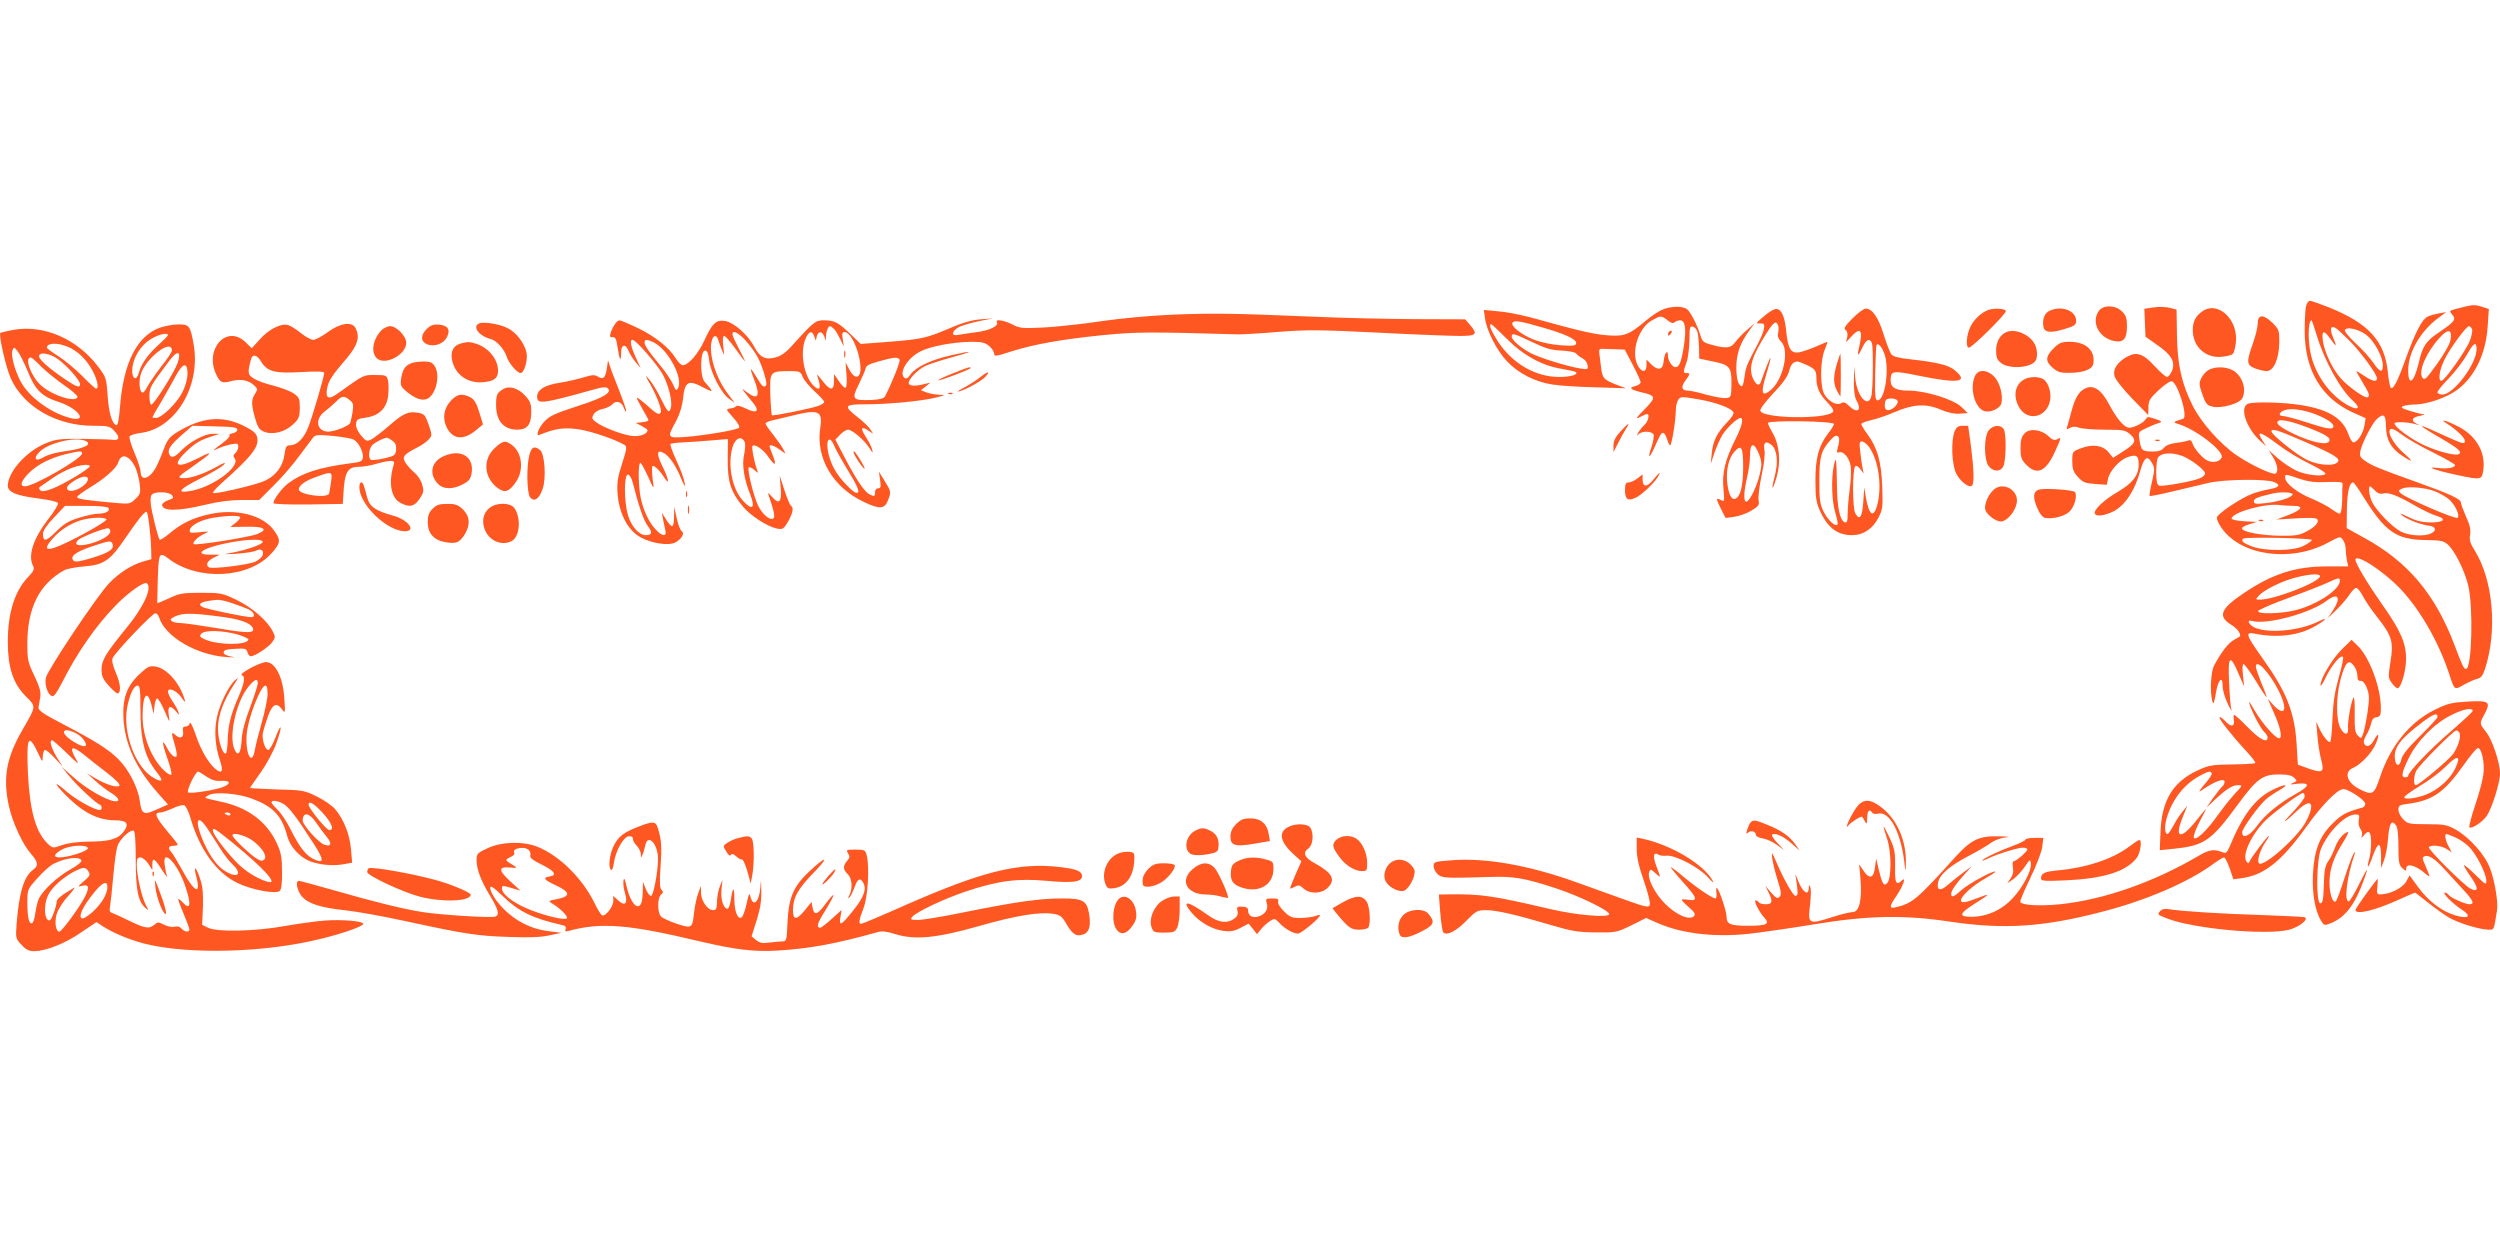 <?xml version="1.0" standalone="no"?>
<!DOCTYPE svg PUBLIC "-//W3C//DTD SVG 20010904//EN"
 "http://www.w3.org/TR/2001/REC-SVG-20010904/DTD/svg10.dtd">
<svg version="1.0" xmlns="http://www.w3.org/2000/svg"
 width="1280pt" height="640pt" viewBox="0 0 1280 640"
 preserveAspectRatio="xMidYMid meet">
<g transform="translate(0,640) scale(0.1,-0.1)"
fill="#ff5722" stroke="none">
<path d="M11806 4829 c-3 -17 -6 -73 -6 -124 0 -200 85 -343 247 -417 l65 -29
-6 -37 c-6 -40 -36 -87 -56 -87 -6 0 -18 17 -25 39 -29 84 -101 129 -244 152
-88 14 -229 18 -268 8 -50 -14 -14 -126 62 -194 l28 -25 -16 25 c-39 58 -16
53 75 -15 40 -31 112 -75 160 -98 48 -23 86 -46 84 -52 -6 -18 -99 -8 -148 15
-26 12 -69 41 -95 63 l-47 42 22 -36 c23 -38 29 -74 12 -84 -13 -8 -127 45
-197 93 -85 58 -183 168 -226 254 -57 113 -79 211 -81 363 l-2 130 -35 9 c-20
5 -57 6 -83 2 l-47 -7 3 -72 3 -71 61 -43 c73 -50 93 -87 74 -133 -7 -16 -18
-30 -25 -30 -6 0 -34 24 -62 54 -59 65 -92 77 -142 50 -50 -28 -74 -64 -65
-99 4 -17 43 -66 90 -115 l83 -85 1 39 c0 35 7 46 52 88 28 27 58 47 67 46 31
-6 85 -184 59 -192 -52 -16 -54 -18 -28 -26 90 -26 237 -139 225 -172 -8 -21
-41 -29 -69 -18 -26 10 -72 61 -81 91 -5 15 -12 18 -23 13 -10 -4 -37 -9 -61
-12 -29 -3 -51 -12 -61 -24 -12 -15 -28 -20 -59 -20 -53 1 -58 5 -67 59 -6 42
-6 42 37 62 24 11 53 23 64 26 17 5 13 9 -20 20 -34 12 -41 12 -48 0 -10 -19
-60 -45 -85 -45 -25 0 -63 44 -103 119 -41 78 -83 105 -127 80 -30 -16 -49
-50 -67 -118 -7 -25 -15 -57 -19 -69 -7 -21 -6 -23 12 -13 14 8 29 8 47 1 14
-5 73 -10 130 -10 96 0 106 -2 132 -24 35 -31 27 -48 -41 -90 l-47 -30 -22 27
c-29 37 -83 45 -142 22 -45 -17 -45 -17 -45 -66 0 -39 5 -55 29 -81 24 -27 36
-32 88 -36 l60 -4 6 30 c8 41 60 98 102 112 44 15 55 7 55 -38 0 -56 -31 -96
-108 -141 -71 -41 -127 -95 -116 -112 8 -14 45 -10 89 10 62 28 115 106 145
216 19 66 36 76 59 33 14 -24 13 -34 -1 -95 -9 -37 -14 -70 -12 -72 2 -3 57 8
122 24 64 15 146 34 182 43 79 18 293 21 333 4 36 -15 28 -28 -25 -37 -24 -4
-61 -14 -83 -22 -58 -20 -185 -105 -185 -124 0 -9 10 -31 23 -50 98 -145 358
-181 549 -76 58 31 60 32 74 13 8 -11 14 -32 14 -47 0 -14 3 -41 6 -58 l7 -31
-108 0 c-161 0 -278 -37 -424 -135 -123 -82 -138 -120 -67 -164 29 -18 46 -39
46 -57 0 -2 -14 -10 -30 -19 -29 -15 -64 -59 -102 -129 -19 -32 -24 -137 -11
-186 6 -20 9 -12 18 39 11 71 35 96 35 38 0 -19 11 -59 25 -88 14 -30 23 -45
20 -34 -4 11 -9 73 -12 139 -7 140 5 150 49 45 l28 -64 -6 58 c-4 35 -3 57 3
57 5 0 33 -38 62 -85 28 -47 54 -85 56 -85 2 0 -9 32 -26 71 -16 40 -29 78
-29 85 0 45 69 -28 117 -123 48 -97 33 -137 -28 -72 l-28 31 28 -64 c36 -78
49 -138 30 -138 -20 0 -92 83 -128 147 -18 32 -29 47 -25 33 10 -39 61 -135
78 -149 9 -8 16 -20 16 -27 0 -31 -39 -11 -100 51 -35 36 -67 65 -71 65 -3 0
-4 -11 -2 -24 7 -36 -14 -41 -42 -10 -14 15 -28 25 -31 22 -6 -7 67 -99 139
-176 27 -29 47 -56 44 -59 -4 -3 -57 -6 -119 -7 -101 -1 -119 -4 -175 -30
-126 -58 -184 -152 -191 -310 l-4 -99 68 7 c160 16 194 39 332 227 95 130 127
154 208 154 46 0 68 -5 80 -17 17 -16 16 -18 -7 -27 -19 -8 -14 -9 22 -4 69 8
67 -11 -5 -51 -90 -50 -161 -109 -202 -167 -37 -50 -74 -66 -74 -30 0 19 80
130 121 168 13 12 44 33 69 47 59 34 29 34 -38 0 -86 -43 -151 -130 -216 -288
-13 -30 -20 -37 -33 -31 -45 19 -70 16 -123 -15 -232 -137 -490 -227 -714
-250 -99 -10 -192 -5 -202 11 -3 5 20 59 50 121 31 63 58 134 62 160 l6 48
-46 0 c-25 0 -46 -4 -46 -9 0 -4 -28 -19 -62 -31 -69 -25 -158 -67 -158 -75 0
-3 12 1 28 9 41 21 152 56 179 56 12 0 23 -4 23 -9 0 -11 -58 -61 -71 -61 -4
0 -6 -13 -3 -30 4 -20 1 -39 -11 -56 l-18 -27 30 21 c16 11 43 40 59 63 28 41
29 42 32 17 4 -36 -41 -121 -94 -178 -55 -59 -128 -92 -204 -94 -75 -1 -72 15
15 70 78 49 79 53 5 24 -56 -22 -80 -25 -80 -10 0 21 61 77 119 109 33 19 59
36 57 38 -8 9 -137 -62 -172 -93 -39 -36 -54 -42 -54 -21 0 17 25 53 69 101
l36 40 -40 -29 c-22 -16 -57 -44 -79 -63 -42 -38 -63 -32 -52 14 10 39 62 83
158 133 46 24 97 54 114 67 18 13 50 24 75 27 28 2 14 4 -35 5 -106 3 -145
-17 -233 -115 -187 -207 -212 -228 -295 -248 -36 -9 -36 3 1 57 33 48 53 102
30 81 -31 -30 -38 -15 -36 70 1 72 -2 90 -27 145 -16 34 -30 61 -32 60 -1 -2
7 -30 18 -63 23 -68 23 -204 0 -227 -17 -17 -25 -4 -43 70 l-13 57 -6 -45 c-6
-57 -29 -64 -59 -18 l-22 33 7 -80 c8 -105 -7 -165 -41 -165 -13 0 -59 -11
-102 -25 -125 -40 -128 -38 -115 66 4 37 5 75 1 85 -7 17 -8 17 -8 -3 -1 -39
-27 -25 -49 24 l-20 48 6 -40 c8 -61 8 -68 -4 -72 -11 -4 -59 80 -100 175 -22
51 -24 53 -21 22 2 -19 14 -70 27 -112 20 -63 22 -80 11 -90 -10 -11 -19 -6
-43 22 l-30 35 16 -32 c24 -48 21 -63 -13 -63 -17 0 -33 5 -36 10 -3 6 -11 10
-16 10 -12 0 17 -58 43 -87 32 -34 15 -43 -81 -43 -93 0 -111 8 -111 47 0 26
-35 132 -48 145 -5 5 -7 -5 -4 -22 2 -16 0 -30 -5 -30 -15 0 -94 53 -160 108
-34 29 -65 52 -68 52 -4 0 23 -33 59 -73 76 -84 82 -102 31 -94 -19 3 -35 3
-35 0 0 -3 17 -21 38 -39 29 -25 34 -35 25 -45 -23 -23 -92 7 -149 65 -53 53
-92 132 -80 162 6 15 9 14 31 -6 30 -28 30 -28 5 37 -19 51 -14 73 12 57 7 -5
26 -7 43 -5 44 3 167 -61 211 -112 20 -23 31 -31 24 -18 -43 83 -211 184 -357
216 l-33 7 0 -59 c0 -41 10 -88 37 -164 20 -58 34 -113 30 -122 -6 -15 -20
-12 -129 27 -68 24 -181 65 -253 91 -241 86 -464 125 -638 110 -81 -6 -87 -8
-87 -29 0 -13 9 -31 21 -42 22 -20 38 -21 269 -14 117 4 174 -5 330 -56 118
-38 272 -112 279 -133 6 -22 -169 -7 -304 25 -290 68 -353 77 -514 75 l-54 -1
7 -92 c4 -51 11 -97 16 -102 18 -18 67 7 118 60 49 50 56 54 100 54 54 0 154
-23 332 -76 108 -32 140 -37 231 -38 102 -1 107 0 181 36 l76 38 57 -25 c123
-55 292 -75 470 -56 61 7 209 28 330 48 277 46 462 50 700 14 277 -41 481 -28
790 54 218 57 431 149 556 241 26 19 51 34 56 34 5 0 18 -25 29 -56 l19 -56
44 6 c115 16 202 86 329 262 78 110 160 194 190 194 27 0 112 -57 112 -75 0
-9 -6 -17 -12 -19 -89 -25 -107 -35 -154 -81 -69 -68 -96 -139 -102 -266 -4
-99 12 -186 44 -237 14 -21 16 -22 52 -7 73 31 122 98 168 228 23 64 16 57
-29 -33 -23 -47 -46 -85 -52 -85 -24 0 -9 127 30 240 6 16 5 17 -4 5 -6 -8
-27 -64 -47 -125 -19 -60 -39 -114 -44 -119 -15 -16 -34 39 -33 99 1 67 21
125 70 203 18 28 29 52 25 52 -20 -1 -53 -40 -66 -78 -9 -24 -24 -56 -35 -71
-16 -22 -21 -47 -23 -122 -2 -76 -6 -94 -18 -94 -23 0 -20 225 4 280 38 89
125 175 176 175 19 0 22 -4 17 -27 -3 -16 0 -36 8 -46 8 -11 11 -26 8 -35 -4
-15 -3 -15 10 1 25 31 37 20 37 -36 0 -28 -4 -68 -10 -86 -15 -54 -4 -48 16 9
29 82 44 84 45 9 l0 -64 15 40 c9 22 18 73 21 113 6 77 18 97 40 67 9 -13 13
-49 13 -110 0 -79 3 -94 20 -110 18 -16 20 -16 20 -2 0 30 50 17 99 -27 26
-22 25 -20 -3 47 -15 33 -15 38 -1 43 20 8 55 -15 102 -68 21 -23 62 -68 91
-99 55 -59 64 -79 35 -79 -23 1 -99 35 -107 49 -4 6 -12 11 -18 11 -17 0 41
-58 86 -87 53 -34 36 -50 -32 -30 -69 20 -140 74 -192 146 l-43 59 -17 -31
c-18 -33 -81 -65 -129 -66 -21 -1 -23 2 -19 39 2 22 3 40 2 40 -6 0 -114 -150
-114 -159 0 -27 103 -2 227 55 42 19 77 34 78 34 1 0 31 -23 66 -51 35 -28 84
-63 108 -77 47 -28 159 -62 203 -62 29 0 26 -5 43 101 6 40 -12 151 -36 213
-25 68 -103 156 -173 197 -47 26 -59 29 -149 29 -91 0 -100 2 -122 25 -14 13
-25 35 -25 49 0 22 5 25 52 31 124 17 182 58 279 194 35 50 69 91 76 91 19 0
36 -79 28 -134 -3 -28 -22 -99 -42 -158 -20 -60 -33 -111 -30 -114 10 -10 65
25 88 57 27 38 69 171 69 218 0 55 -39 173 -71 213 -35 44 -35 43 -8 92 33 63
24 70 -86 64 -84 -5 -104 -10 -169 -42 -128 -63 -228 -186 -281 -347 -30 -89
-38 -93 -105 -59 -65 33 -81 89 -31 109 39 17 97 78 116 125 20 47 13 60 -10
17 -17 -33 -42 -41 -51 -16 -4 8 2 27 12 42 9 15 20 41 24 58 4 21 12 31 28
33 19 3 22 10 22 47 0 105 -59 262 -119 319 l-31 30 -51 -50 c-48 -47 -110
-151 -108 -183 0 -9 13 11 29 45 30 60 74 113 86 101 4 -4 -6 -51 -21 -104
-21 -74 -29 -127 -33 -215 -2 -65 -8 -118 -12 -118 -12 0 -38 34 -55 70 l-16
35 6 -70 c3 -38 11 -94 19 -123 18 -66 9 -73 -67 -46 l-52 19 -6 100 c-10 169
-51 272 -178 449 -81 114 -87 132 -39 122 119 -24 231 -10 315 40 55 32 64 47
13 22 -92 -46 -243 -62 -320 -34 -33 12 -52 46 -20 37 73 -22 299 39 384 104
58 44 74 15 30 -51 l-26 -39 47 45 c25 25 55 60 66 78 12 17 26 32 33 32 7 0
22 -19 34 -42 12 -24 46 -74 76 -111 73 -93 82 -124 65 -226 -12 -77 -12 -83
8 -109 11 -15 24 -27 29 -26 17 1 43 90 43 149 1 82 -29 149 -127 287 -70 100
-132 203 -132 222 0 35 144 -58 231 -150 101 -107 196 -274 248 -432 28 -87
27 -86 74 -59 23 13 54 27 69 31 21 5 30 16 42 53 63 197 41 450 -52 602 -25
39 -30 57 -25 84 4 26 -2 51 -21 92 -14 32 -26 64 -26 71 0 19 -54 44 -230
107 -188 67 -227 83 -263 109 -24 17 -27 25 -21 52 8 38 60 140 83 160 35 32
46 24 47 -34 1 -70 23 -111 78 -150 63 -42 67 -37 11 12 -51 45 -83 104 -67
120 7 7 27 -3 59 -27 26 -20 99 -62 161 -92 61 -31 112 -59 112 -64 0 -14 -41
-21 -88 -15 -71 9 -17 -11 93 -35 129 -27 131 -27 139 21 14 89 -32 174 -120
222 -66 35 -113 48 -64 18 47 -30 90 -71 90 -87 0 -19 -9 -17 -101 25 -149 69
-157 67 -30 -7 99 -57 122 -77 98 -87 -24 -9 -133 23 -197 57 -64 34 -130 85
-130 101 0 11 76 7 115 -6 15 -5 14 -3 -3 5 -30 16 -23 33 19 40 19 4 27 7 18
8 -8 0 -40 8 -70 17 -44 14 -50 18 -34 25 11 4 39 8 61 8 62 1 163 36 215 75
90 67 148 187 156 327 l6 87 -37 12 c-36 11 -46 11 -129 -11 -38 -10 -38 -11
-22 -29 22 -25 13 -37 -65 -90 -70 -47 -86 -71 -106 -157 -24 -103 -54 -124
-54 -38 0 91 64 201 154 267 l41 30 -40 -7 c-22 -4 -48 -12 -57 -17 -27 -13
-63 -83 -108 -208 -43 -120 -65 -164 -79 -156 -4 3 -11 38 -15 77 -15 163 -99
255 -309 338 -43 17 -84 31 -91 31 -7 0 -16 -14 -20 -31z m54 -141 c41 -136
122 -282 189 -342 38 -34 26 -49 -20 -25 -89 45 -167 146 -195 254 -19 71 -18
185 2 185 1 0 12 -33 24 -72z m172 -35 c61 -63 138 -169 138 -190 0 -20 -23
-16 -64 12 -20 14 -39 25 -41 25 -2 0 12 -26 31 -57 36 -60 39 -69 26 -77 -13
-8 -106 59 -141 101 -42 50 -80 132 -88 188 -7 55 5 58 40 8 31 -43 33 -41 12
11 -18 42 -12 61 13 47 9 -5 42 -36 74 -68z m625 62 c3 -9 -2 -36 -12 -61 -19
-49 -129 -204 -145 -204 -18 0 -11 53 14 105 26 56 113 175 127 175 5 0 12 -7
16 -15z m-541 -30 c40 -31 84 -111 84 -155 0 -41 -14 -38 -49 13 -16 24 -57
69 -91 100 -35 33 -58 62 -54 68 10 18 72 3 110 -26z m430 -28 c-3 -19 -34
-73 -69 -121 -54 -76 -63 -85 -74 -70 -23 32 20 131 89 206 44 48 65 42 54
-15z m134 -45 c0 -76 -118 -232 -175 -232 -14 0 -25 5 -25 12 0 6 26 39 59 72
32 34 73 87 91 119 35 63 50 71 50 29z m-825 -333 c67 -26 104 -54 89 -69 -9
-9 -40 -3 -123 24 -61 20 -120 36 -132 36 -28 0 -19 22 12 31 32 10 93 1 154
-22z m-36 -69 c92 -36 117 -52 106 -70 -13 -21 -89 -5 -180 38 -57 27 -85 47
-85 58 0 23 57 13 159 -26z m-34 -65 c165 -71 200 -92 184 -111 -18 -22 -97
-17 -154 10 -51 23 -185 130 -185 147 0 17 27 9 155 -46z m-613 -79 c43 -16
118 -72 118 -90 0 -7 -11 -18 -25 -24 -34 -16 -194 -45 -211 -38 -10 4 -14 23
-14 68 0 35 4 68 8 74 17 26 68 30 124 10z m601 -117 c48 -16 80 -20 142 -17
60 2 80 0 79 -9 -1 -7 -2 -44 -2 -83 -1 -42 -6 -70 -13 -70 -6 0 -25 11 -42
24 -18 13 -63 37 -101 53 -73 29 -136 79 -136 107 0 20 -2 20 73 -5z m326 -90
c113 -182 168 -221 318 -224 81 -1 95 -4 117 -24 36 -34 83 -129 103 -207 27
-110 19 -429 -11 -429 -11 0 -17 11 -60 125 -98 258 -238 424 -459 545 l-92
51 1 95 c1 87 13 139 32 139 4 0 27 -32 51 -71z m60 30 c13 -14 27 -20 41 -16
29 8 71 -8 162 -60 43 -25 94 -49 113 -54 55 -16 38 -34 -31 -34 -44 1 -73 8
-114 28 -40 20 -48 22 -30 7 26 -20 96 -47 139 -52 32 -4 38 -24 10 -38 -33
-18 -113 -14 -156 8 -44 23 -123 103 -147 150 -15 29 -22 82 -11 82 2 0 13
-10 24 -21z m309 -5 c18 -7 47 -23 64 -35 33 -24 65 -86 51 -100 -10 -10 -268
102 -292 126 -13 12 -11 16 10 24 29 13 121 4 167 -15z m-730 -16 c-6 -16 -67
-36 -138 -44 -51 -6 -60 -4 -60 9 0 15 18 22 95 40 43 10 107 7 103 -5z m4
-58 c56 0 45 -20 -28 -48 l-59 -22 101 6 c71 4 104 3 109 -5 9 -16 -11 -39
-59 -64 -35 -18 -56 -21 -136 -20 -97 2 -191 20 -191 38 0 6 17 15 38 21 l38
12 -65 3 c-36 2 -65 9 -64 14 2 32 174 80 248 69 16 -2 46 -4 68 -4z m95 -175
c-2 -5 -21 -19 -43 -30 -53 -27 -198 -28 -266 -2 -45 18 -55 27 -43 39 10 10
355 3 352 -7z m41 -187 c-10 -32 -234 -118 -306 -118 -25 0 -25 0 -6 21 27 30
124 77 192 93 75 19 125 20 120 4z m102 -22 c0 -45 -115 -121 -226 -150 -75
-19 -198 -22 -192 -4 2 6 74 37 159 68 85 31 174 66 199 78 55 25 60 26 60 8z
m74 -438 c9 -12 16 -34 16 -49 0 -19 5 -26 17 -25 11 1 22 -13 32 -38 12 -33
13 -51 3 -122 -7 -47 -17 -96 -23 -111 -9 -25 -11 -26 -27 -9 -14 14 -17 35
-16 113 1 52 -2 89 -6 82 -13 -23 -31 -126 -28 -155 4 -39 -18 -41 -39 -2 -23
43 -23 159 0 247 25 93 43 110 71 69z m606 -228 c0 -5 -51 -52 -112 -105 -103
-88 -218 -208 -218 -227 0 -4 -7 -8 -15 -8 -23 0 -18 26 18 99 42 86 132 178
216 219 63 32 111 41 111 22z m-180 -31 c0 -5 -40 -49 -89 -97 -63 -62 -91
-97 -96 -120 -8 -39 -29 -37 -33 2 -7 58 27 103 143 190 56 42 75 48 75 25z
m113 -83 c8 -21 -8 -70 -33 -106 -23 -32 -176 -160 -191 -160 -13 0 -11 47 2
73 15 30 191 207 205 207 7 0 14 -6 17 -14z m-22 -180 c-25 -51 -72 -96 -131
-126 -47 -24 -130 -38 -130 -22 0 6 37 32 81 59 45 26 104 71 133 100 59 60
79 56 47 -11z m-1247 -25 c3 -5 -13 -30 -37 -57 -27 -32 -33 -43 -17 -32 67
47 120 67 120 45 0 -8 -6 -19 -13 -25 -7 -6 -28 -33 -47 -59 l-33 -48 44 41
c60 56 89 74 118 74 24 0 24 -1 -15 -42 -22 -24 -61 -73 -87 -109 -57 -82
-120 -141 -125 -116 -2 9 12 46 31 82 19 36 34 65 33 65 -1 0 -26 -29 -54 -65
-77 -96 -110 -87 -68 17 l25 63 -24 -30 c-14 -16 -35 -49 -47 -72 -13 -24 -26
-43 -30 -43 -15 0 -17 39 -4 83 28 95 91 174 171 216 44 23 51 25 59 12z m476
-118 c0 -10 -28 -47 -62 -82 -64 -66 -47 -59 29 13 68 63 88 33 40 -60 -40
-78 -218 -237 -241 -214 -12 12 6 70 36 113 11 15 17 27 14 27 -7 0 -92 -113
-99 -132 -4 -10 -8 -10 -15 1 -24 33 25 138 97 210 41 41 178 141 193 141 4 0
8 -8 8 -17z m768 -209 c20 -8 52 -29 71 -47 38 -36 91 -139 91 -177 0 -22 -4
-20 -53 28 -29 29 -56 52 -61 52 -4 0 11 -26 33 -57 42 -59 42 -84 0 -63 -34
17 -219 202 -213 212 9 14 64 9 91 -9 l26 -17 -17 32 c-16 30 -21 62 -11 62 3
0 22 -7 43 -16z"/>
<path d="M11568 3733 c7 -3 16 -2 19 1 4 3 -2 6 -13 5 -11 0 -14 -3 -6 -6z"/>
<path d="M8510 4814 c-19 -8 -56 -33 -81 -54 -89 -75 -111 -83 -197 -77 -70 5
-144 22 -396 92 -49 13 -123 28 -164 31 l-75 7 6 -41 c8 -64 60 -166 113 -222
57 -61 145 -106 234 -119 36 -6 135 -12 220 -14 l155 -5 -48 18 c-67 26 -73
33 -80 93 -4 28 -8 61 -9 72 -2 14 3 20 15 19 9 0 39 -1 66 -2 l50 -2 40 -77
c23 -43 41 -84 41 -90 0 -7 -11 -15 -25 -19 -38 -9 -30 -18 27 -32 78 -18 79
-25 18 -88 -44 -44 -49 -52 -25 -40 17 9 33 16 38 16 15 0 6 -38 -14 -56 -11
-10 -25 -28 -31 -39 -9 -16 -8 -18 3 -7 18 17 68 15 75 -3 3 -8 -1 -36 -10
-62 -21 -62 -14 -66 14 -6 31 70 35 76 45 77 6 0 14 -14 20 -31 5 -18 12 -33
16 -33 8 0 29 127 29 178 0 21 6 46 13 56 12 16 18 16 100 2 89 -15 169 -44
182 -66 4 -7 -8 -28 -33 -53 -52 -54 -72 -96 -78 -160 l-5 -52 19 57 c11 31
29 72 41 92 23 36 76 86 92 86 18 0 8 -42 -25 -108 -53 -105 -70 -174 -62
-254 6 -67 6 -68 -14 -58 -25 14 -25 7 2 -47 l23 -45 44 6 c24 3 64 17 87 31
38 23 43 29 38 54 -3 15 4 72 15 125 13 58 19 112 15 131 -7 40 7 51 36 27 29
-23 36 -90 16 -162 -19 -74 -12 -77 10 -4 23 80 15 168 -21 229 -15 26 -25 48
-23 50 14 14 338 9 338 -6 0 -5 -13 -27 -29 -47 -49 -64 -66 -124 -66 -242 0
-88 4 -113 23 -155 40 -88 90 -125 165 -125 57 0 105 32 135 90 21 41 23 55
19 160 -5 127 -24 196 -77 269 -17 22 -30 45 -30 50 0 5 23 14 51 20 27 6 83
25 122 42 92 40 160 44 235 11 35 -15 68 -22 95 -20 l42 3 -32 31 c-40 39
-184 84 -271 84 -66 0 -92 15 -92 53 1 50 8 51 146 23 201 -41 256 -33 184 27
-33 28 -87 41 -225 57 -65 7 -93 14 -102 27 -7 9 -24 55 -39 101 -26 86 -58
132 -91 132 -11 0 -41 -23 -68 -50 -39 -39 -47 -53 -36 -59 9 -6 12 -19 9 -36
l-6 -27 30 32 c41 45 56 29 40 -41 -15 -65 -11 -71 13 -19 19 42 38 51 49 24
8 -21 6 -243 -3 -274 -17 -62 -73 1 -82 93 l-6 62 -1 -75 c-1 -49 4 -84 13
-100 30 -52 4 -70 -39 -27 -17 17 -27 20 -39 13 -21 -14 -61 6 -84 41 -25 37
-25 171 -1 231 10 23 16 42 14 42 -2 0 -28 -11 -57 -24 -30 -13 -69 -26 -86
-30 -44 -7 -59 17 -68 112 -8 81 -29 119 -61 108 -10 -3 -37 -21 -58 -40 -37
-31 -38 -33 -15 -32 20 1 24 -3 21 -24 -1 -14 -15 -47 -29 -75 -55 -103 -64
-123 -69 -161 -9 -65 -13 -72 -30 -50 -9 13 -14 44 -14 85 0 71 21 128 68 191
l26 35 -39 -34 c-22 -19 -49 -47 -60 -62 -23 -32 -44 -35 -119 -15 -45 12 -50
16 -61 52 -14 47 -42 102 -63 127 -19 21 -83 22 -132 1z m28 -54 c17 -14 29
-17 36 -10 5 5 18 10 28 10 27 0 33 -43 19 -134 -12 -77 -23 -106 -42 -106
-17 0 -39 33 -39 58 0 38 -18 15 -22 -28 -4 -44 -28 -50 -63 -16 l-25 25 0
-29 c0 -39 -25 -39 -45 0 -36 69 5 194 75 231 43 24 46 24 78 -1z m-643 -36
c114 -32 175 -60 175 -80 0 -14 -10 -16 -77 -12 -46 3 -103 15 -137 28 -65 25
-123 71 -112 88 8 13 38 9 151 -24z m1209 10 c3 -8 3 -26 0 -39 -4 -16 1 -30
16 -45 44 -44 9 -198 -56 -249 -44 -35 -50 -13 -21 81 14 45 24 84 22 86 -2 3
-25 -53 -50 -125 -8 -23 -26 -13 -41 22 -22 54 -4 112 72 231 36 57 48 64 58
38z m-1391 -67 c85 -86 185 -141 286 -156 35 -6 66 -13 70 -16 13 -13 -27 -25
-86 -25 -122 0 -240 69 -314 182 -35 55 -48 88 -34 88 3 0 38 -33 78 -73z
m978 33 c4 -14 7 -50 8 -81 l1 -55 66 -14 c90 -17 100 -29 99 -115 -1 -68 -2
-70 -28 -73 -14 -2 -59 6 -100 17 -40 12 -83 21 -95 21 -32 0 -37 19 -13 51
25 34 26 39 6 39 -18 0 -18 5 0 55 8 22 14 73 15 113 0 64 2 73 17 70 9 -2 20
-14 24 -28z m-847 -51 c69 -33 98 -42 152 -44 37 -2 70 -8 74 -15 4 -6 18 -17
31 -24 13 -6 26 -22 27 -35 4 -23 2 -24 -40 -17 -59 9 -205 54 -249 77 -49 25
-99 68 -99 85 0 21 9 18 104 -27z m1802 -55 c30 -71 7 -244 -33 -244 -12 0
-14 23 -12 138 2 75 4 140 7 145 6 13 24 -4 38 -39z m-399 -61 c47 -22 53 -30
53 -70 0 -47 17 -84 58 -125 25 -26 33 -41 26 -48 -38 -38 -356 -33 -371 6 -3
9 24 45 65 89 49 51 74 86 82 114 9 35 20 48 42 50 4 1 24 -7 45 -16z m468
-184 c9 -14 -24 -49 -47 -49 -12 0 -18 7 -18 23 0 13 3 27 7 30 10 11 51 8 58
-4z m-300 -189 c3 -5 2 -26 -4 -46 -8 -30 -7 -35 5 -30 21 8 52 -27 59 -68 4
-19 2 -72 -4 -117 -6 -45 -11 -104 -11 -130 0 -38 -3 -47 -15 -43 -25 10 -39
76 -40 194 -2 134 -4 150 -16 95 -14 -68 -10 -185 8 -241 9 -30 14 -56 11 -60
-12 -12 -49 23 -71 66 -19 39 -22 61 -22 160 0 121 9 154 58 208 22 24 33 27
42 12z m155 -49 c49 -69 67 -202 41 -299 -19 -67 -42 -50 -58 43 l-8 50 -5
-74 c-5 -79 -19 -99 -41 -59 -15 26 -15 226 0 241 5 5 16 -1 26 -15 l17 -23
-5 25 c-3 14 -9 51 -12 83 -6 48 -5 57 8 57 9 0 25 -13 37 -29z m-564 -36 c15
-39 15 -53 5 -99 -14 -62 -50 -138 -68 -144 -17 -5 -16 47 2 123 8 33 15 84
15 113 0 67 21 70 46 7z m-81 -66 c0 -96 -14 -153 -41 -163 -19 -7 -35 26 -41
87 -6 62 9 125 38 155 35 39 44 23 44 -79z"/>
<path d="M8547 4703 c-4 -3 -7 -11 -7 -17 0 -6 5 -5 12 2 6 6 9 14 7 17 -3 3
-9 2 -12 -2z"/>
<path d="M10746 4808 c-41 -58 1 -139 79 -154 49 -9 65 11 65 78 0 39 -5 54
-25 73 -33 34 -97 35 -119 3z"/>
<path d="M11282 4810 c-38 -24 -55 -53 -55 -100 0 -84 64 -144 146 -137 27 2
53 9 59 15 6 6 13 33 16 61 11 113 -88 208 -166 161z"/>
<path d="M10180 4813 c-35 -13 -72 -47 -90 -83 -22 -43 -27 -110 -9 -110 16 0
189 171 189 187 0 13 -60 17 -90 6z"/>
<path d="M10492 4808 c-24 -12 -36 -42 -30 -79 4 -32 37 -36 110 -13 49 14 58
21 58 41 0 53 -75 81 -138 51z"/>
<path d="M6005 4789 c-116 -5 -260 -18 -370 -34 -99 -15 -232 -29 -295 -32
-105 -5 -120 -4 -157 16 -42 21 -89 29 -79 12 12 -19 -35 -43 -106 -52 -40 -5
-83 -12 -95 -14 -35 -8 -29 22 8 41 17 8 63 22 103 30 l71 14 -64 -5 c-44 -3
-92 -17 -155 -44 -121 -52 -147 -58 -315 -71 l-144 -11 -51 49 c-63 61 -83 72
-137 72 -44 0 -52 -6 -166 -132 -28 -32 -55 -51 -82 -58 -53 -14 -81 0 -110
56 -32 60 -101 121 -146 130 -48 9 -69 -11 -110 -102 -31 -67 -81 -124 -110
-124 -7 0 -23 16 -35 35 -34 56 -109 115 -196 156 -45 22 -87 39 -93 39 -12 0
-36 -35 -45 -66 -5 -17 -3 -22 11 -20 14 1 19 -10 25 -53 10 -66 18 -78 18
-28 0 45 22 50 39 9 6 -15 23 -41 36 -57 l25 -30 -25 55 c-26 57 -32 90 -16
90 17 0 133 -134 157 -182 29 -57 47 -134 39 -166 -8 -32 -18 -22 -53 51 -17
34 -42 76 -56 92 -26 29 -26 28 3 -22 33 -58 62 -134 54 -145 -8 -15 -21 -8
-72 38 -28 25 -51 42 -51 37 0 -4 14 -30 30 -58 16 -27 30 -53 30 -57 0 -4
-15 -8 -32 -10 l-33 -3 34 -18 c30 -17 32 -20 18 -34 -10 -10 -32 -16 -59 -16
-46 1 -157 42 -197 72 -20 15 -22 21 -12 39 7 12 25 24 45 28 19 3 42 14 52
25 20 22 49 11 59 -22 4 -11 9 -18 11 -16 3 2 -13 49 -34 103 -22 55 -44 112
-49 129 l-10 30 -6 -42 c-8 -49 -19 -58 -46 -41 -16 10 -30 9 -73 -4 -29 -9
-85 -22 -124 -28 -76 -12 -114 -36 -114 -71 0 -40 28 -36 273 32 62 18 80 20
90 10 20 -21 -23 -47 -146 -87 -129 -42 -154 -53 -183 -86 -27 -29 -42 -73
-23 -65 81 33 126 40 201 29 67 -10 192 -53 237 -81 12 -8 9 -23 -14 -95 -23
-71 -27 -97 -23 -156 7 -91 46 -172 103 -212 44 -31 129 -51 176 -41 36 7 70
50 50 63 -8 4 -19 34 -26 66 l-13 59 -1 -53 c-1 -59 -10 -60 -43 -8 l-19 31 6
-35 c4 -19 9 -45 12 -57 7 -32 -17 -30 -49 5 -35 37 -63 96 -77 160 -13 62
-15 182 -2 182 4 0 22 -33 40 -72 24 -56 30 -65 26 -38 -6 43 -8 71 -6 89 1
18 36 -12 62 -54 30 -48 22 -4 -11 61 -30 61 -27 84 8 65 28 -15 61 -62 89
-130 20 -46 23 -50 18 -21 -3 19 -22 70 -42 113 -20 42 -33 80 -30 84 4 3 33
7 64 8 32 1 97 6 144 10 l86 7 -1 -103 c-1 -117 15 -167 78 -243 38 -46 125
-102 173 -112 28 -6 34 -3 53 27 27 45 36 79 21 88 -6 4 -22 41 -35 82 l-24
74 5 -61 c7 -75 -8 -90 -44 -48 -18 21 -23 24 -18 9 27 -77 34 -110 26 -118
-16 -16 -57 18 -80 65 -23 49 -57 186 -47 195 3 3 16 -2 28 -13 21 -19 21 -19
14 1 -15 42 -29 115 -23 122 12 12 56 -19 83 -59 33 -47 42 -42 20 12 -9 22
-16 43 -16 45 0 11 24 4 52 -17 l30 -21 -12 24 c-7 13 -30 46 -51 73 -22 27
-39 52 -39 57 0 5 12 11 28 15 15 3 61 15 104 25 139 35 161 26 148 -59 -25
-156 64 -308 225 -383 81 -38 105 -36 123 13 15 40 15 41 -23 103 l-25 40 6
-42 c5 -36 4 -43 -10 -43 -9 0 -16 -8 -16 -20 0 -23 -4 -24 -30 -10 -25 14
-66 74 -125 187 l-48 92 24 25 c13 14 32 26 41 26 21 0 85 -54 110 -95 18 -27
19 -28 13 -5 -4 14 -18 42 -32 63 -29 45 -24 57 12 33 l26 -17 -15 23 c-8 13
-38 41 -66 63 -73 57 -68 65 43 65 114 0 283 16 357 34 52 13 53 14 18 15 -20
1 -49 6 -65 12 l-28 11 24 19 25 20 -30 -7 c-43 -12 -77 -11 -81 2 -6 18 43
70 84 90 21 10 83 30 138 45 118 32 112 37 -10 9 -102 -24 -175 -59 -203 -97
-16 -22 -23 -25 -33 -16 -27 27 18 101 84 134 50 26 169 48 259 49 56 0 72 -4
93 -22 14 -12 25 -29 25 -39 0 -15 9 -14 89 12 116 37 265 63 477 84 164 16
235 16 684 3 25 0 119 5 209 13 143 11 205 11 505 -4 187 -10 376 -17 419 -17
87 0 95 8 53 57 l-24 28 -259 1 c-142 1 -379 6 -528 13 -408 17 -503 18 -710
10z m-1732 -76 c8 -10 22 -34 31 -53 l16 -35 -5 38 c-5 28 -3 37 9 37 30 0 70
-80 80 -160 10 -77 -24 -94 -58 -28 l-17 33 5 -62 c3 -34 1 -65 -4 -68 -5 -3
-20 11 -34 32 l-26 38 0 -38 c0 -50 -21 -48 -61 6 -18 23 -29 34 -25 24 23
-66 15 -85 -20 -50 -49 50 -69 168 -40 238 17 40 33 45 45 13 l8 -22 5 22 c8
28 26 28 38 0 l9 -23 0 22 c1 27 11 53 21 53 4 0 14 -8 23 -17z m-455 -57 c22
-24 51 -64 63 -88 25 -49 50 -134 41 -142 -12 -12 -21 -4 -46 39 -15 25 -29
45 -31 45 -3 0 4 -23 15 -50 35 -88 22 -112 -36 -68 -25 20 -27 20 -14 3 8
-11 27 -35 43 -54 39 -46 23 -61 -34 -33 -24 12 -46 18 -49 13 -3 -5 -16 -11
-30 -12 -25 -4 -24 -4 14 -47 23 -25 35 -47 30 -52 -12 -12 -168 -38 -271 -47
-98 -7 -99 -5 -52 80 19 36 32 78 36 114 9 92 27 101 108 57 50 -26 51 -23 2
32 -24 28 -22 159 3 159 11 0 17 -15 21 -51 8 -63 62 -168 102 -196 l29 -21
-34 45 c-63 82 -101 205 -84 272 7 30 24 34 32 9 3 -10 12 -34 19 -53 14 -35
14 -35 8 18 -4 33 -2 52 5 52 6 0 31 -29 57 -65 25 -36 48 -65 49 -65 2 0 -11
28 -30 63 -18 34 -34 68 -34 75 0 24 28 11 68 -32z m-469 -10 c76 -40 152
-188 121 -236 -7 -12 -12 -7 -24 22 -9 20 -37 63 -64 95 -62 75 -82 104 -82
120 0 17 14 16 49 -1z m1257 -87 c5 -9 -38 -117 -75 -189 -6 -10 -27 -16 -72
-18 -95 -3 -100 4 -62 80 17 35 33 72 35 82 2 14 20 23 68 36 79 22 97 23 106
9z m-496 -89 c7 -17 35 -50 61 -74 27 -24 49 -49 49 -54 0 -6 -15 -15 -32 -21
-50 -16 -231 -52 -236 -47 -2 3 -6 50 -8 105 -3 118 -2 120 92 121 59 0 62 -1
74 -30z m-296 -336 c3 -9 1 -36 -4 -61 -12 -52 -1 -125 32 -207 26 -67 10 -82
-36 -32 -57 60 -82 184 -56 275 14 50 49 63 64 25z m457 -16 c7 -18 40 -77 73
-131 43 -70 56 -101 49 -108 -8 -8 -24 2 -58 37 -53 55 -80 103 -94 164 -15
69 6 96 30 38z m-1031 -190 c31 -122 55 -191 76 -220 26 -35 23 -48 -10 -48
-34 0 -74 45 -91 103 -20 68 -21 207 0 207 8 0 19 -17 25 -42z"/>
<path d="M4322 4585 c0 -16 2 -22 5 -12 2 9 2 23 0 30 -3 6 -5 -1 -5 -18z"/>
<path d="M11560 4747 c0 -19 -11 -66 -25 -105 -34 -96 -33 -110 10 -128 19 -7
46 -14 60 -14 37 0 64 64 65 149 0 59 -2 65 -34 97 -45 45 -76 46 -76 1z"/>
<path d="M2453 4744 c-37 -16 0 -65 60 -80 29 -7 70 -53 82 -92 9 -30 53 -82
70 -82 19 0 38 66 31 103 -10 49 -52 105 -97 127 -40 21 -123 34 -146 24z"/>
<path d="M821 4723 c-120 -42 -190 -181 -207 -411 -5 -60 -11 -91 -18 -89 -23
7 -39 64 -45 152 -6 88 -8 94 -48 147 -108 143 -278 217 -435 189 -33 -6 -63
-13 -66 -16 -10 -10 29 -178 53 -232 66 -146 234 -243 422 -243 78 0 86 -2
109 -27 29 -31 26 -49 -7 -45 -13 2 -82 4 -154 5 -115 1 -137 -1 -189 -22
-100 -40 -195 -146 -196 -218 0 -33 44 -51 156 -65 56 -7 98 -17 101 -24 2 -7
-18 -41 -46 -77 -81 -103 -110 -192 -81 -246 7 -15 2 -26 -24 -53 -70 -72
-106 -184 -106 -334 0 -131 27 -213 90 -277 56 -56 57 -49 -14 -172 -83 -144
-102 -245 -71 -390 18 -83 70 -198 114 -247 36 -41 39 -61 12 -80 -48 -34 -73
-115 -86 -278 -5 -73 -5 -76 25 -107 22 -25 38 -33 64 -33 60 0 159 39 240 95
l80 54 30 -20 c51 -34 137 -70 214 -90 227 -58 625 -47 912 26 113 28 210 63
210 75 0 14 -107 23 -194 17 -45 -3 -137 -16 -206 -28 -154 -28 -349 -32 -395
-9 l-30 15 4 92 c2 67 -1 105 -14 142 -22 68 -37 74 -19 9 24 -94 -12 -76 -73
37 -24 43 -49 86 -58 95 -17 19 -11 30 17 30 10 0 18 3 18 6 0 3 -25 35 -55
70 -58 69 -68 94 -35 94 11 0 39 10 64 21 24 12 51 19 59 16 8 -3 23 -32 32
-64 46 -160 132 -281 239 -333 73 -36 200 -60 219 -41 8 8 12 45 11 99 0 72
-5 97 -26 143 -52 113 -150 186 -290 215 -40 8 -74 17 -76 19 -2 2 6 9 19 15
32 17 151 7 219 -19 108 -40 153 -88 180 -189 16 -62 71 -119 133 -137 54 -16
114 -19 167 -8 l33 6 -6 69 c-6 75 -37 153 -81 205 -15 18 -57 47 -94 65 -63
31 -72 33 -204 36 -76 3 -138 6 -138 8 0 1 24 36 54 78 30 42 66 108 81 151
33 90 27 113 -6 26 -13 -34 -29 -61 -35 -61 -17 0 -35 58 -28 89 3 14 15 52
26 84 23 63 44 73 72 35 16 -22 17 -20 12 52 -6 111 -46 190 -94 190 -31 0
-143 -61 -124 -67 19 -7 14 -39 -17 -111 -39 -89 -53 -144 -55 -219 -1 -34 -5
-65 -8 -69 -16 -15 -42 64 -42 126 0 67 27 141 85 230 22 33 22 34 2 17 -32
-28 -80 -126 -93 -192 -14 -68 -8 -148 16 -218 17 -52 13 -68 -14 -51 -36 23
-81 96 -108 176 -15 46 -30 75 -32 66 -2 -10 -12 -18 -21 -18 -14 0 -17 -6
-14 -24 6 -31 -14 -42 -38 -20 -23 21 -23 14 -4 -50 8 -26 12 -53 9 -58 -8
-12 -32 9 -50 45 -27 51 -25 23 3 -56 15 -42 24 -79 20 -83 -4 -4 -21 5 -37
21 -66 64 -110 175 -110 279 0 111 24 140 46 55 l11 -44 4 40 c2 22 9 39 14
39 6 -1 23 -30 38 -65 27 -62 28 -63 21 -21 -7 48 6 55 37 20 17 -21 18 -21
12 -3 -3 11 -17 36 -30 55 -13 19 -23 41 -23 48 0 25 44 7 68 -28 20 -28 23
-30 17 -10 -25 83 -90 157 -147 167 -32 5 -41 1 -81 -36 -68 -63 -90 -124 -85
-230 8 -132 64 -254 175 -380 l53 -60 -56 -25 c-68 -31 -79 -26 -88 42 -9 69
-56 161 -110 215 -51 51 -116 92 -296 186 -87 45 -114 64 -113 78 2 10 5 34 9
53 4 27 -2 51 -30 110 -33 68 -36 82 -36 165 0 183 62 306 190 376 14 7 60 16
102 19 100 8 132 30 210 145 64 94 97 135 108 135 8 0 22 -118 24 -194 l1 -49
-42 -12 c-61 -18 -122 -57 -175 -112 -59 -61 -314 -442 -323 -483 -8 -35 9
-86 31 -94 10 -4 25 17 50 66 79 157 176 296 280 402 61 62 141 119 155 110
31 -19 -15 -122 -102 -227 -109 -134 -129 -167 -129 -214 0 -35 7 -50 36 -83
20 -22 40 -40 44 -40 21 0 19 44 -5 101 -18 42 -24 68 -18 80 13 30 203 229
218 229 8 0 17 -10 20 -22 30 -97 191 -192 344 -202 42 -3 51 -2 26 2 -26 5
-40 12 -40 22 0 11 14 16 58 18 52 3 59 1 64 -17 3 -12 10 -21 17 -21 21 0 89
45 109 71 18 25 18 28 2 59 -28 54 -106 121 -185 159 -71 34 -80 36 -180 36
-94 0 -111 -3 -164 -28 -32 -15 -60 -26 -61 -25 0 2 1 58 3 126 4 131 8 138
53 103 151 -117 414 -104 530 27 46 52 47 65 15 112 -56 83 -198 119 -339 86
-83 -19 -138 -46 -199 -97 -26 -22 -49 -36 -51 -32 -10 17 -40 140 -45 182 -3
30 0 46 9 52 23 14 86 10 99 -6 11 -13 8 -17 -19 -26 -17 -6 -31 -17 -31 -24
0 -33 82 -33 218 0 70 17 132 25 191 25 l88 0 73 73 c40 39 100 108 132 152
33 44 65 87 72 96 11 13 26 14 101 7 48 -5 96 -13 106 -19 25 -13 51 -65 47
-92 -3 -19 -12 -23 -63 -29 -161 -21 -248 -49 -320 -103 -33 -26 -75 -82 -75
-101 0 -5 80 -8 177 -7 l178 3 3 47 c6 117 21 143 81 143 21 0 60 7 87 15 27
8 60 15 73 15 20 0 22 -4 16 -22 -27 -90 -13 -168 36 -193 46 -24 71 -19 98
22 21 32 22 40 12 74 -6 21 -24 47 -39 59 -14 12 -34 33 -44 48 -21 32 -13 44
51 77 25 12 55 32 65 44 19 21 19 22 1 76 -17 49 -23 56 -52 61 -51 10 -77 -1
-150 -65 -37 -32 -79 -64 -92 -71 -22 -11 -27 -10 -53 21 -17 21 -27 43 -25
59 2 22 8 26 51 32 69 10 107 49 114 117 2 27 2 61 -2 75 -6 24 -10 26 -65 26
-62 0 -54 4 -194 -96 -45 -33 -62 -23 -52 29 8 39 24 64 103 156 54 65 66 106
42 152 -19 34 -79 25 -141 -21 -30 -22 -63 -40 -75 -40 -12 0 -41 16 -64 35
-23 19 -53 38 -67 41 -36 9 -99 -23 -144 -75 l-40 -44 -32 31 c-96 93 -212
-35 -150 -165 20 -43 31 -47 78 -34 46 12 87 5 115 -21 20 -18 20 -21 6 -44
-20 -30 -20 -53 0 -125 13 -46 22 -60 45 -69 43 -18 106 -3 147 35 32 29 36
38 37 86 0 49 -3 55 -32 75 -18 12 -64 29 -101 39 -38 9 -84 25 -101 36 -33
20 -35 30 -15 102 8 26 31 20 50 -13 32 -53 71 -63 206 -55 81 5 118 3 118 -4
0 -19 -60 -224 -82 -279 -22 -57 -58 -92 -93 -92 -19 0 -23 -7 -29 -50 -8 -59
-46 -108 -103 -133 -48 -21 -254 -69 -262 -61 -3 3 14 24 39 46 162 144 199
192 186 241 -4 19 -22 34 -71 58 -109 53 -212 43 -337 -33 -39 -24 -51 -39
-68 -84 -11 -30 -29 -73 -40 -94 -32 -62 -80 -77 -80 -25 0 12 -14 55 -31 95
-17 40 -28 78 -26 85 3 6 28 15 55 18 179 21 310 237 274 450 -17 99 -23 107
-80 106 -26 0 -67 -8 -91 -16z m39 -39 c0 -3 -22 -26 -49 -50 -53 -48 -88 -97
-100 -142 -12 -45 -36 -34 -34 16 3 59 43 125 96 156 38 24 87 35 87 20z
m-512 -60 c50 -20 99 -69 128 -126 24 -47 31 -88 16 -88 -4 0 -37 30 -72 66
-36 36 -91 81 -122 101 -32 20 -58 39 -58 43 0 25 54 27 108 4z m532 -19 c0
-7 -24 -44 -54 -81 -29 -38 -61 -84 -70 -101 -9 -18 -20 -33 -25 -33 -16 0
-22 50 -11 91 22 82 160 190 160 124z m-738 -106 c39 -97 71 -129 161 -158
103 -34 150 -107 52 -80 -104 29 -212 111 -252 191 -30 59 -48 131 -39 154 7
18 8 18 26 -4 10 -12 34 -59 52 -103z m768 44 c-16 -47 -124 -219 -136 -215
-5 1 -9 22 -9 45 1 44 3 48 99 176 44 60 66 57 46 -6z m-613 18 c46 -33 113
-109 113 -128 0 -21 -18 -15 -81 28 -79 54 -129 98 -129 115 0 24 55 16 97
-15z m-87 -37 c25 -25 78 -68 118 -96 40 -27 71 -55 69 -61 -10 -29 -124 6
-184 57 -52 44 -91 146 -55 146 4 0 28 -21 52 -46z m750 -37 c0 -26 -10 -63
-26 -95 -28 -56 -106 -132 -135 -132 -11 0 -19 2 -19 3 0 2 21 40 48 84 26 45
59 104 74 132 35 64 58 68 58 8z m830 -135 c19 -15 21 -24 15 -63 -4 -25 -10
-50 -13 -56 -10 -16 -81 -43 -111 -43 -59 0 -71 63 -20 102 17 13 43 35 58 50
31 32 42 34 71 10z m-575 -152 c0 -8 -10 -16 -23 -18 -12 -2 -20 -7 -17 -12 3
-5 -12 -21 -32 -36 -55 -40 -62 -48 -28 -31 17 8 47 18 68 22 33 6 37 5 37
-13 0 -11 -7 -25 -15 -32 -11 -9 -12 -16 -4 -26 34 -41 -112 -149 -227 -168
-75 -13 -56 10 50 63 57 28 111 60 121 71 14 15 5 13 -36 -10 -70 -39 -141
-62 -176 -58 -26 3 -22 7 54 60 103 72 112 86 27 42 -108 -56 -138 -40 -61 33
46 45 72 60 132 79 l40 13 -35 0 c-41 1 -121 -42 -164 -88 -33 -34 -51 -39
-60 -15 -9 23 7 46 66 98 l53 46 115 -3 c94 -2 115 -5 115 -17z m793 -56 c17
-12 22 -24 20 -47 -3 -28 -7 -31 -61 -44 -33 -7 -63 -10 -68 -7 -16 9 -10 60
9 77 15 14 56 34 72 36 3 1 16 -6 28 -15z m-1574 0 c45 -17 0 -41 -100 -54
-44 -6 -90 -18 -109 -30 -43 -27 -58 -8 -22 27 44 45 178 77 231 57z m-14 -66
c0 -26 -247 -168 -292 -168 -29 0 -21 27 20 68 44 44 109 77 190 97 73 17 82
18 82 3z m272 -69 c9 -19 19 -57 23 -85 6 -48 4 -54 -22 -79 -27 -26 -31 -26
-103 -20 -151 14 -195 20 -195 30 0 6 31 28 67 50 75 45 135 98 144 129 15 48
56 35 86 -25z m-232 4 c-1 -13 -137 -94 -192 -115 -37 -14 -54 -16 -62 -8 -7
7 -8 13 0 18 5 4 32 22 59 41 26 19 69 42 94 52 47 19 101 25 101 12z m1235
-80 c-4 -27 -8 -54 -10 -60 -9 -26 -155 -6 -155 21 0 21 33 45 91 65 80 29 81
28 74 -26z m-1245 14 c0 -30 -75 -73 -100 -57 -16 10 -5 27 34 51 36 22 66 25
66 6z m106 -148 c9 -15 -15 -29 -52 -29 -18 0 -62 -9 -99 -21 -53 -16 -78 -31
-117 -70 -52 -52 -68 -55 -68 -13 0 17 19 45 57 85 l56 59 108 0 c68 0 110 -4
115 -11z m674 -48 c0 -5 -11 -19 -25 -29 l-26 -20 82 1 c92 2 115 -13 57 -37
-37 -16 -317 -60 -326 -52 -8 9 19 36 52 52 30 14 30 14 -22 9 -47 -5 -53 -4
-50 12 5 24 56 51 119 62 74 12 139 13 139 2z m-685 -10 c3 -6 -54 -41 -127
-80 -168 -89 -216 -95 -147 -17 37 42 86 74 142 92 50 15 123 18 132 5z m20
-61 c0 -21 -46 -48 -105 -64 -59 -15 -85 -7 -60 19 17 16 139 64 155 60 6 -1
10 -8 10 -15z m780 -55 c0 -12 -86 -42 -158 -55 -48 -9 -46 -9 26 -5 43 3 87
10 99 16 24 13 42 0 32 -25 -3 -9 -19 -23 -35 -31 -30 -16 -223 -40 -239 -30
-19 12 -9 33 23 49 l32 16 -48 0 c-33 0 -47 4 -45 12 12 36 313 88 313 53z
m-769 -10 c10 -26 -16 -44 -103 -71 -63 -19 -88 -23 -96 -15 -21 21 8 44 89
72 97 32 103 33 110 14z m615 -304 c30 -10 66 -24 82 -31 29 -14 37 -40 13
-40 -30 0 -231 42 -249 52 -32 17 -2 31 79 37 11 0 45 -7 75 -18z m-78 -66
c115 -14 170 -33 182 -62 9 -26 -28 -26 -184 1 -86 14 -170 26 -186 26 -37 0
-63 14 -45 25 44 27 84 29 233 10z m102 -93 c33 -10 59 -22 57 -27 -8 -29
-150 -29 -220 0 -29 13 -32 17 -22 30 17 20 107 18 185 -3z m105 -250 c0 -10
-18 -66 -40 -125 -27 -71 -41 -126 -43 -168 -4 -69 -20 -87 -38 -42 -28 70 12
243 73 317 33 40 48 45 48 18z m-601 -129 c0 -164 21 -247 83 -326 35 -44 32
-55 -10 -33 -96 50 -165 230 -141 364 13 67 34 112 54 112 11 0 14 -23 14
-117z m651 74 c0 -23 -13 -88 -29 -143 -16 -56 -32 -120 -36 -143 -15 -88 -50
-21 -42 80 4 42 19 98 42 157 41 102 65 120 65 49z m-980 -202 c26 -13 50 -42
50 -59 0 -15 -36 -3 -76 25 -61 42 -41 69 26 34z m-195 -101 c23 -49 23 -49
24 -16 1 17 6 32 12 32 6 0 29 -19 50 -42 l40 -43 -31 49 c-28 47 -39 86 -23
86 4 0 38 -30 76 -67 55 -54 65 -61 48 -33 -40 68 -25 77 40 25 24 -20 77 -61
117 -92 46 -35 69 -60 63 -66 -12 -12 -71 7 -126 40 l-40 24 43 -39 c24 -22
61 -50 83 -63 40 -25 47 -46 13 -41 -44 7 -144 65 -204 119 l-65 58 40 -49
c41 -51 144 -146 157 -146 4 0 8 -7 8 -16 0 -11 -6 -14 -22 -9 -43 13 -120 59
-164 98 -71 62 -51 26 25 -46 78 -74 151 -107 232 -107 59 0 72 -18 42 -58
-28 -38 -74 -51 -178 -51 -58 -1 -107 -7 -137 -18 -46 -16 -48 -16 -69 3 -65
59 -96 167 -106 365 -8 187 2 208 52 103z m862 -120 c27 -18 48 -24 75 -22 45
3 53 -12 16 -29 -32 -16 -175 -39 -185 -30 -9 10 38 107 52 107 2 0 21 -12 42
-26z m391 -138 c29 -15 68 -66 157 -204 57 -88 56 -108 -4 -78 -38 20 -69 61
-114 151 -19 39 -49 83 -66 99 -17 17 -31 33 -31 38 0 12 28 10 58 -6z m204
-48 c47 -51 61 -88 34 -88 -15 0 -106 112 -106 130 0 23 27 7 72 -42z m-472
-8 c0 -5 -7 -7 -15 -4 -8 4 -15 8 -15 10 0 2 7 4 15 4 8 0 15 -4 15 -10z m438
-41 c15 -22 40 -56 55 -74 28 -34 23 -52 -12 -40 -28 8 -111 101 -111 123 0
47 33 42 68 -9z m-552 -37 c17 -26 45 -70 62 -97 17 -28 45 -64 62 -80 53 -50
28 -75 -36 -36 -40 24 -76 72 -108 142 -53 116 -40 163 20 71z m124 -66 c165
-135 241 -220 178 -200 -54 16 -116 56 -159 101 -60 63 -119 142 -119 160 0
18 8 13 100 -61z m-495 -87 c0 -154 12 -214 48 -246 20 -18 20 -18 3 15 -21
40 -46 152 -46 205 0 30 4 37 19 37 11 0 28 -15 40 -32 l21 -33 0 28 c0 39 11
34 48 -25 19 -29 30 -44 27 -33 -4 11 -9 37 -12 58 -13 89 67 6 106 -111 32
-94 26 -126 -14 -82 -10 11 -20 19 -22 17 -2 -2 10 -36 27 -75 16 -39 30 -76
30 -81 0 -16 -26 -13 -41 5 -8 10 -21 13 -36 9 -13 -3 -37 2 -54 11 -28 14
-32 14 -48 0 -26 -23 -48 -20 -126 18 -38 19 -78 37 -89 41 -15 4 -17 12 -12
38 3 17 10 86 16 152 6 66 15 134 21 152 11 35 64 86 83 80 7 -2 11 -50 11
-148z m604 93 c47 -37 70 -77 54 -93 -8 -8 -17 -8 -34 2 -31 16 -129 109 -129
122 0 19 73 -2 109 -31z m-849 -35 c0 -15 -101 -47 -146 -47 -35 0 -27 20 17
42 41 22 129 24 129 5z m-33 -63 c2 -7 -24 -28 -59 -47 -64 -36 -135 -102
-158 -146 -7 -14 -15 -47 -19 -74 -3 -28 -11 -52 -17 -54 -16 -5 -24 31 -24
108 0 64 1 66 51 122 28 32 65 65 83 74 60 31 135 40 143 17z m37 -58 c9 -14
5 -23 -24 -47 -34 -30 -35 -30 -7 -24 32 9 36 -9 11 -58 -27 -53 -118 -177
-130 -177 -18 0 -26 47 -14 89 6 22 31 63 58 92 26 29 40 49 32 44 -67 -39
-90 -58 -90 -72 0 -10 -7 -37 -16 -60 -13 -35 -20 -41 -30 -32 -19 16 -18 84
2 125 19 41 80 95 138 124 46 22 55 22 70 -4z m96 -77 c0 -37 -31 -88 -78
-130 -31 -27 -49 -36 -56 -29 -13 13 10 61 64 128 44 55 70 66 70 31z"/>
<path d="M781 1924 c0 -11 3 -14 6 -6 3 7 2 16 -1 19 -3 4 -6 -2 -5 -13z"/>
<path d="M796 1855 c7 -56 38 -135 53 -135 5 0 -3 35 -18 78 -41 111 -41 112
-35 57z"/>
<path d="M2185 4716 c-32 -32 -32 -63 0 -78 37 -16 87 1 104 37 18 38 4 59
-42 63 -28 2 -42 -3 -62 -22z"/>
<path d="M1952 4708 c-44 -47 -54 -114 -22 -143 42 -38 150 19 150 80 0 34
-50 85 -82 85 -14 0 -34 -10 -46 -22z"/>
<path d="M10274 4700 c-34 -13 -54 -50 -54 -96 0 -34 5 -47 26 -63 41 -32 153
-25 176 12 13 20 9 66 -8 92 -30 46 -98 73 -140 55z"/>
<path d="M2365 4643 c-40 -10 -57 -35 -52 -77 11 -79 77 -130 159 -123 58 5
78 20 78 59 0 57 -47 116 -109 137 -35 11 -43 12 -76 4z"/>
<path d="M10514 4616 c-42 -42 -43 -67 -3 -100 24 -21 41 -26 82 -25 74 0 121
18 125 48 10 67 -38 111 -121 111 -42 0 -54 -5 -83 -34z"/>
<path d="M9405 4538 c-19 -65 -19 -101 0 -138 9 -17 17 -30 18 -30 1 0 2 49 2
110 0 60 -1 110 -2 110 -1 0 -9 -23 -18 -52z"/>
<path d="M2105 4540 c-31 -12 -43 -31 -51 -76 -5 -37 -3 -43 27 -68 41 -35 76
-48 101 -40 49 15 76 124 42 172 -12 17 -25 22 -57 21 -23 0 -51 -4 -62 -9z"/>
<path d="M4877 4488 c-42 -17 -76 -33 -73 -35 4 -5 166 56 166 63 0 8 -15 3
-93 -28z"/>
<path d="M11310 4507 c-14 -7 -31 -26 -39 -42 -13 -26 -12 -35 5 -84 17 -48
23 -56 52 -63 43 -11 137 15 152 42 25 46 0 119 -50 145 -35 18 -86 19 -120 2z"/>
<path d="M5020 4470 c-19 -16 -57 -40 -85 -55 -27 -14 -39 -23 -25 -19 37 9
117 54 136 76 27 29 12 28 -26 -2z"/>
<path d="M10112 4475 c-29 -63 -1 -164 48 -180 29 -9 78 12 86 37 12 39 -6
110 -36 140 -37 37 -82 38 -98 3z"/>
<path d="M10365 4458 c-47 -25 -59 -82 -30 -138 42 -82 147 -60 162 33 6 42
-11 93 -38 107 -23 13 -69 12 -94 -2z"/>
<path d="M2575 4407 c-31 -19 -35 -28 -35 -82 0 -79 38 -124 107 -125 53 0 73
25 73 92 0 41 -5 54 -32 83 -36 39 -82 52 -113 32z"/>
<path d="M4858 4383 c7 -3 16 -2 19 1 4 3 -2 6 -13 5 -11 0 -14 -3 -6 -6z"/>
<path d="M2310 4350 c-38 -40 -46 -91 -23 -138 31 -63 87 -68 152 -13 l34 28
-19 62 c-14 47 -26 66 -46 77 -41 21 -67 17 -98 -16z"/>
<path d="M8296 4190 c-26 -29 -36 -49 -35 -73 l0 -32 23 45 c12 25 30 57 40
73 26 39 14 33 -28 -13z"/>
<path d="M10008 4193 c-20 -49 -15 -173 8 -218 21 -41 67 -76 81 -61 12 11 9
87 -6 204 l-14 102 -29 0 c-22 0 -31 -7 -40 -27z"/>
<path d="M10184 4199 c-28 -31 -27 -158 0 -188 29 -32 69 -25 77 14 11 49 10
155 -1 176 -14 25 -52 24 -76 -2z"/>
<path d="M10365 4180 c-15 -16 -20 -36 -20 -75 0 -46 4 -58 29 -84 56 -58 103
-35 150 72 31 68 31 71 9 58 -14 -7 -24 -4 -44 15 -38 36 -98 43 -124 14z"/>
<path d="M11038 4143 c7 -3 16 -2 19 1 4 3 -2 6 -13 5 -11 0 -14 -3 -6 -6z"/>
<path d="M2534 4107 c-64 -58 -57 -155 16 -207 35 -25 56 -18 90 30 43 60 35
149 -17 190 -35 27 -47 25 -89 -13z"/>
<path d="M2711 4073 c-16 -58 -14 -195 3 -219 20 -26 47 -9 64 42 20 56 11
183 -14 201 -29 21 -42 15 -53 -24z"/>
<path d="M4370 4084 c0 -11 48 -84 56 -84 3 0 -4 17 -17 38 -27 45 -39 59 -39
46z"/>
<path d="M2273 4065 c-65 -28 -79 -91 -31 -142 27 -29 75 -30 127 -3 30 15 40
27 45 53 16 87 -51 131 -141 92z"/>
<path d="M8464 3943 c-33 -40 -54 -38 -54 3 l0 25 -26 -20 c-15 -12 -35 -21
-45 -21 -15 0 -19 -8 -19 -40 0 -48 16 -58 59 -36 32 17 97 79 112 109 14 26
7 21 -27 -20z"/>
<path d="M1840 3905 c0 -88 141 -224 233 -225 61 0 16 60 -61 80 -90 25 -120
46 -132 93 -19 71 -21 77 -31 77 -5 0 -9 -11 -9 -25z"/>
<path d="M10203 3888 c-28 -29 -45 -75 -38 -99 9 -26 53 -59 80 -59 29 0 71
48 80 91 16 70 -74 119 -122 67z"/>
<path d="M10443 3894 c-33 -8 -37 -37 -13 -93 15 -35 29 -51 43 -53 40 -6 98
9 122 32 27 25 43 86 28 101 -11 11 -145 20 -180 13z"/>
<path d="M3512 3870 c0 -14 2 -19 5 -12 2 6 2 18 0 25 -3 6 -5 1 -5 -13z"/>
<path d="M2215 3795 c-19 -18 -25 -35 -25 -70 0 -53 29 -88 81 -99 62 -12 77
-7 104 31 34 52 33 96 -4 134 -25 24 -37 29 -81 29 -41 0 -56 -5 -75 -25z"/>
<path d="M2507 3800 c-31 -25 -41 -62 -27 -106 20 -61 88 -92 140 -64 41 22
49 114 15 167 -20 30 -91 32 -128 3z"/>
<path d="M3522 3790 c0 -19 2 -27 5 -17 2 9 2 25 0 35 -3 9 -5 1 -5 -18z"/>
<path d="M9506 2267 c-28 -37 -69 -127 -42 -93 14 17 66 50 71 44 1 -2 7 -12
13 -23 10 -18 11 -15 12 18 0 36 12 48 26 26 3 -6 16 -8 28 -5 63 16 123 -102
139 -274 3 -25 4 -20 5 17 4 116 -45 229 -126 290 -57 44 -93 44 -126 0z"/>
<path d="M6329 2181 c-21 -22 -29 -39 -29 -65 0 -46 25 -53 127 -35 l75 13 -6
35 c-8 53 -41 81 -94 81 -35 0 -49 -6 -73 -29z"/>
<path d="M8962 2188 c-5 -7 -13 -24 -17 -38 -6 -20 -5 -22 5 -13 15 14 40 6
40 -12 0 -7 16 -15 36 -18 20 -3 52 -18 72 -33 l37 -27 -34 36 c-19 20 -32 40
-28 43 12 13 59 -7 99 -44 l42 -37 -22 32 c-29 41 -71 71 -141 99 -65 27 -75
28 -89 12z"/>
<path d="M3270 2168 c-76 -29 -105 -51 -129 -101 -21 -44 -28 -111 -12 -121 5
-3 11 12 14 35 8 60 48 133 75 137 15 2 22 -2 22 -12 0 -9 9 -25 20 -36 11
-11 20 -30 21 -42 0 -22 1 -22 9 -3 5 11 11 32 14 48 14 63 67 3 65 -75 -1
-65 -23 -181 -35 -185 -6 -2 -18 13 -27 34 l-15 38 -1 -47 c-1 -55 -9 -78 -26
-78 -19 0 -44 44 -57 102 -9 40 -13 47 -16 28 -2 -13 1 -42 8 -63 16 -53 0
-70 -35 -37 l-25 23 0 -26 c0 -30 -42 -83 -58 -73 -6 3 -24 33 -40 66 -63 126
-177 238 -289 284 -74 30 -182 27 -255 -6 -54 -25 -58 -29 -58 -61 0 -47 21
-104 69 -183 43 -72 50 -98 27 -107 -19 -8 -284 9 -371 23 -103 16 -251 53
-449 110 -96 27 -180 50 -185 50 -20 0 -11 -48 14 -79 33 -38 94 -58 225 -72
58 -6 195 -31 305 -55 305 -66 368 -76 528 -81 104 -4 166 -2 210 8 l62 13
-63 8 c-109 12 -207 71 -274 162 -15 21 -28 48 -28 59 0 16 13 7 63 -40 83
-80 154 -115 300 -148 21 -4 27 -10 23 -22 -5 -12 -1 -14 16 -9 166 45 307 33
668 -53 182 -43 278 -55 400 -48 165 10 302 35 515 95 21 6 47 3 90 -11 100
-31 212 -20 429 42 185 53 312 74 380 62 33 -5 44 -13 65 -50 33 -56 52 -68
88 -55 31 10 40 47 28 111 -11 62 -33 73 -137 73 -114 0 -234 -17 -493 -69
-110 -23 -220 -41 -244 -41 -39 0 -42 2 -30 16 21 25 162 92 272 129 167 56
268 69 417 55 130 -12 180 -6 180 24 0 25 -27 37 -116 47 -210 24 -394 -22
-788 -195 -119 -53 -221 -96 -227 -96 -14 0 -11 20 12 80 23 58 32 215 16 273
-7 25 -11 27 -57 27 -47 0 -49 -1 -38 -19 10 -16 9 -23 -5 -39 -22 -25 -21
-45 3 -67 22 -20 27 -73 9 -108 -9 -17 -9 -19 1 -11 6 6 17 29 25 50 15 45 29
53 45 24 18 -33 3 -74 -52 -142 -61 -77 -73 -83 -65 -34 l6 37 -51 -46 c-27
-25 -54 -45 -58 -45 -22 0 -16 23 26 89 25 40 43 75 41 78 -3 2 -21 -19 -42
-47 -40 -55 -57 -59 -65 -16 l-5 28 -33 -41 c-43 -53 -62 -54 -62 -1 0 64 25
109 108 194 84 86 61 85 -30 -1 -77 -74 -100 -131 -106 -255 -4 -94 -5 -98
-27 -98 -12 0 -42 -3 -66 -6 -35 -5 -49 -2 -68 13 l-23 19 26 82 c19 60 25
102 24 150 -1 60 -2 62 -5 17 -6 -72 -36 -102 -50 -48 -6 25 -8 21 -20 -32 -7
-33 -18 -64 -24 -70 -19 -19 -39 25 -39 89 0 69 -8 69 -18 0 -4 -26 -11 -47
-17 -47 -21 1 -36 48 -31 98 l5 50 -14 -35 c-7 -19 -14 -54 -14 -77 -1 -36 -4
-43 -20 -43 -28 0 -61 47 -62 89 l0 36 -14 -38 c-8 -20 -17 -64 -21 -96 -9
-85 -10 -86 -88 -61 -36 12 -73 29 -81 37 -20 19 -20 97 0 113 11 10 12 14 2
24 -9 10 -11 39 -5 117 7 104 5 136 -13 197 -12 38 -23 39 -99 10z m-561 -122
c6 -7 9 -20 6 -27 -4 -10 15 -25 61 -47 65 -32 78 -54 36 -60 -34 -5 -26 -17
28 -42 84 -39 85 -60 5 -75 -36 -6 -38 -9 -21 -19 43 -25 87 -69 78 -78 -12
-12 -132 18 -212 54 -71 32 -120 72 -120 99 0 16 4 16 47 3 l48 -14 -54 49
c-60 56 -60 75 2 69 31 -3 36 -1 23 7 -51 30 -53 32 -24 46 15 6 25 16 21 22
-15 24 56 37 76 13z"/>
<path d="M6605 2170 c-60 -24 -56 -74 12 -138 l46 -42 -31 -70 c-17 -39 -29
-70 -26 -70 3 0 14 5 26 11 16 9 24 7 42 -10 31 -29 91 -28 122 2 45 42 27 77
-64 127 -53 28 -64 55 -33 76 23 17 29 71 11 105 -11 20 -66 25 -105 9z"/>
<path d="M6120 2147 c-54 -27 -63 -111 -13 -123 13 -4 48 -3 76 2 44 8 53 13
55 33 6 40 -7 70 -38 86 -35 18 -47 19 -80 2z"/>
<path d="M3783 2110 c-18 -4 -44 -15 -57 -24 -25 -16 -25 -17 -8 -45 11 -19
19 -26 24 -18 5 8 13 5 28 -8 12 -11 25 -18 28 -15 6 5 25 -42 38 -95 l7 -30
8 40 c12 63 11 179 -3 193 -13 13 -18 13 -65 2z"/>
<path d="M6842 2100 c-24 -23 -21 -38 16 -88 30 -42 78 -72 115 -72 25 0 27 3
27 41 0 48 -24 104 -54 124 -29 21 -78 19 -104 -5z"/>
<path d="M10905 2068 c-85 -65 -219 -110 -365 -124 -73 -7 -90 -14 -90 -43 0
-12 23 -13 133 -8 189 9 302 45 356 113 20 25 30 95 14 93 -5 0 -26 -14 -48
-31z"/>
<path d="M5725 2030 c-56 -23 -87 -97 -66 -154 11 -26 15 -28 49 -23 52 9 88
51 97 115 4 28 4 56 0 62 -7 12 -51 12 -80 0z"/>
<path d="M6340 1992 c-30 -15 -35 -22 -38 -58 -3 -46 13 -67 68 -82 83 -22
150 22 150 98 0 37 -2 40 -37 49 -55 16 -103 13 -143 -7z"/>
<path d="M7123 1985 c-30 -21 -44 -67 -29 -96 16 -33 73 -61 98 -48 29 16 61
86 48 109 -25 46 -78 62 -117 35z"/>
<path d="M5879 1951 c-19 -20 -29 -40 -29 -60 0 -27 3 -31 28 -31 15 0 43 8
62 19 37 19 83 77 74 92 -3 5 -28 9 -55 9 -42 0 -55 -5 -80 -29z"/>
<path d="M6105 1949 c-67 -59 -28 -129 72 -129 21 0 54 -4 72 -10 19 -5 36 -8
38 -7 7 8 -49 133 -69 154 -30 32 -70 30 -113 -8z"/>
<path d="M1887 1954 c-4 -4 -7 -13 -7 -19 0 -18 184 -104 270 -126 116 -30
260 -24 260 10 0 11 -89 49 -168 72 -122 35 -344 74 -355 63z"/>
<path d="M4241 1915 c-17 -20 -31 -39 -31 -42 0 -10 50 39 61 60 15 27 4 20
-30 -18z"/>
<path d="M5734 1802 c-35 -23 -46 -120 -18 -160 22 -32 53 -25 82 18 19 27 23
44 18 75 -7 54 -50 89 -82 67z"/>
<path d="M5949 1787 c-42 -28 -68 -93 -53 -134 9 -26 13 -28 64 -28 48 0 56 3
67 25 7 14 13 55 13 93 l0 67 -29 0 c-15 0 -43 -10 -62 -23z"/>
<path d="M6873 1779 l-51 -29 21 -27 c60 -73 75 -83 116 -83 22 0 43 5 47 11
13 22 8 107 -9 133 -23 34 -56 33 -124 -5z"/>
<path d="M6485 1780 c10 -31 -3 -57 -35 -70 -34 -14 -60 -1 -60 30 0 12 -9 17
-30 18 -27 1 -29 -2 -24 -23 4 -17 -1 -27 -17 -39 -38 -26 -81 -20 -135 19
-104 74 -138 79 -83 12 40 -48 104 -85 162 -93 36 -5 55 -2 88 15 l42 22 22
-27 21 -27 20 25 c10 13 31 32 45 41 25 16 26 16 50 -9 28 -30 70 -54 95 -54
15 0 104 73 112 92 2 5 -8 4 -23 -2 -14 -5 -49 -10 -77 -10 -44 0 -54 4 -85
35 -21 21 -33 41 -29 50 4 12 -3 15 -30 15 -31 0 -35 -3 -29 -20z"/>
<path d="M11060 1735 c-15 -18 -16 -17 37 -38 132 -52 502 -86 620 -58 54 13
108 56 82 65 -8 2 -106 7 -219 11 -198 6 -412 19 -476 30 -21 4 -35 0 -44 -10z"/>
<path d="M7185 1715 c-25 -24 -32 -65 -19 -99 9 -24 48 -19 114 16 64 33 69
48 32 91 -24 27 -97 23 -127 -8z"/>
</g>
</svg>
